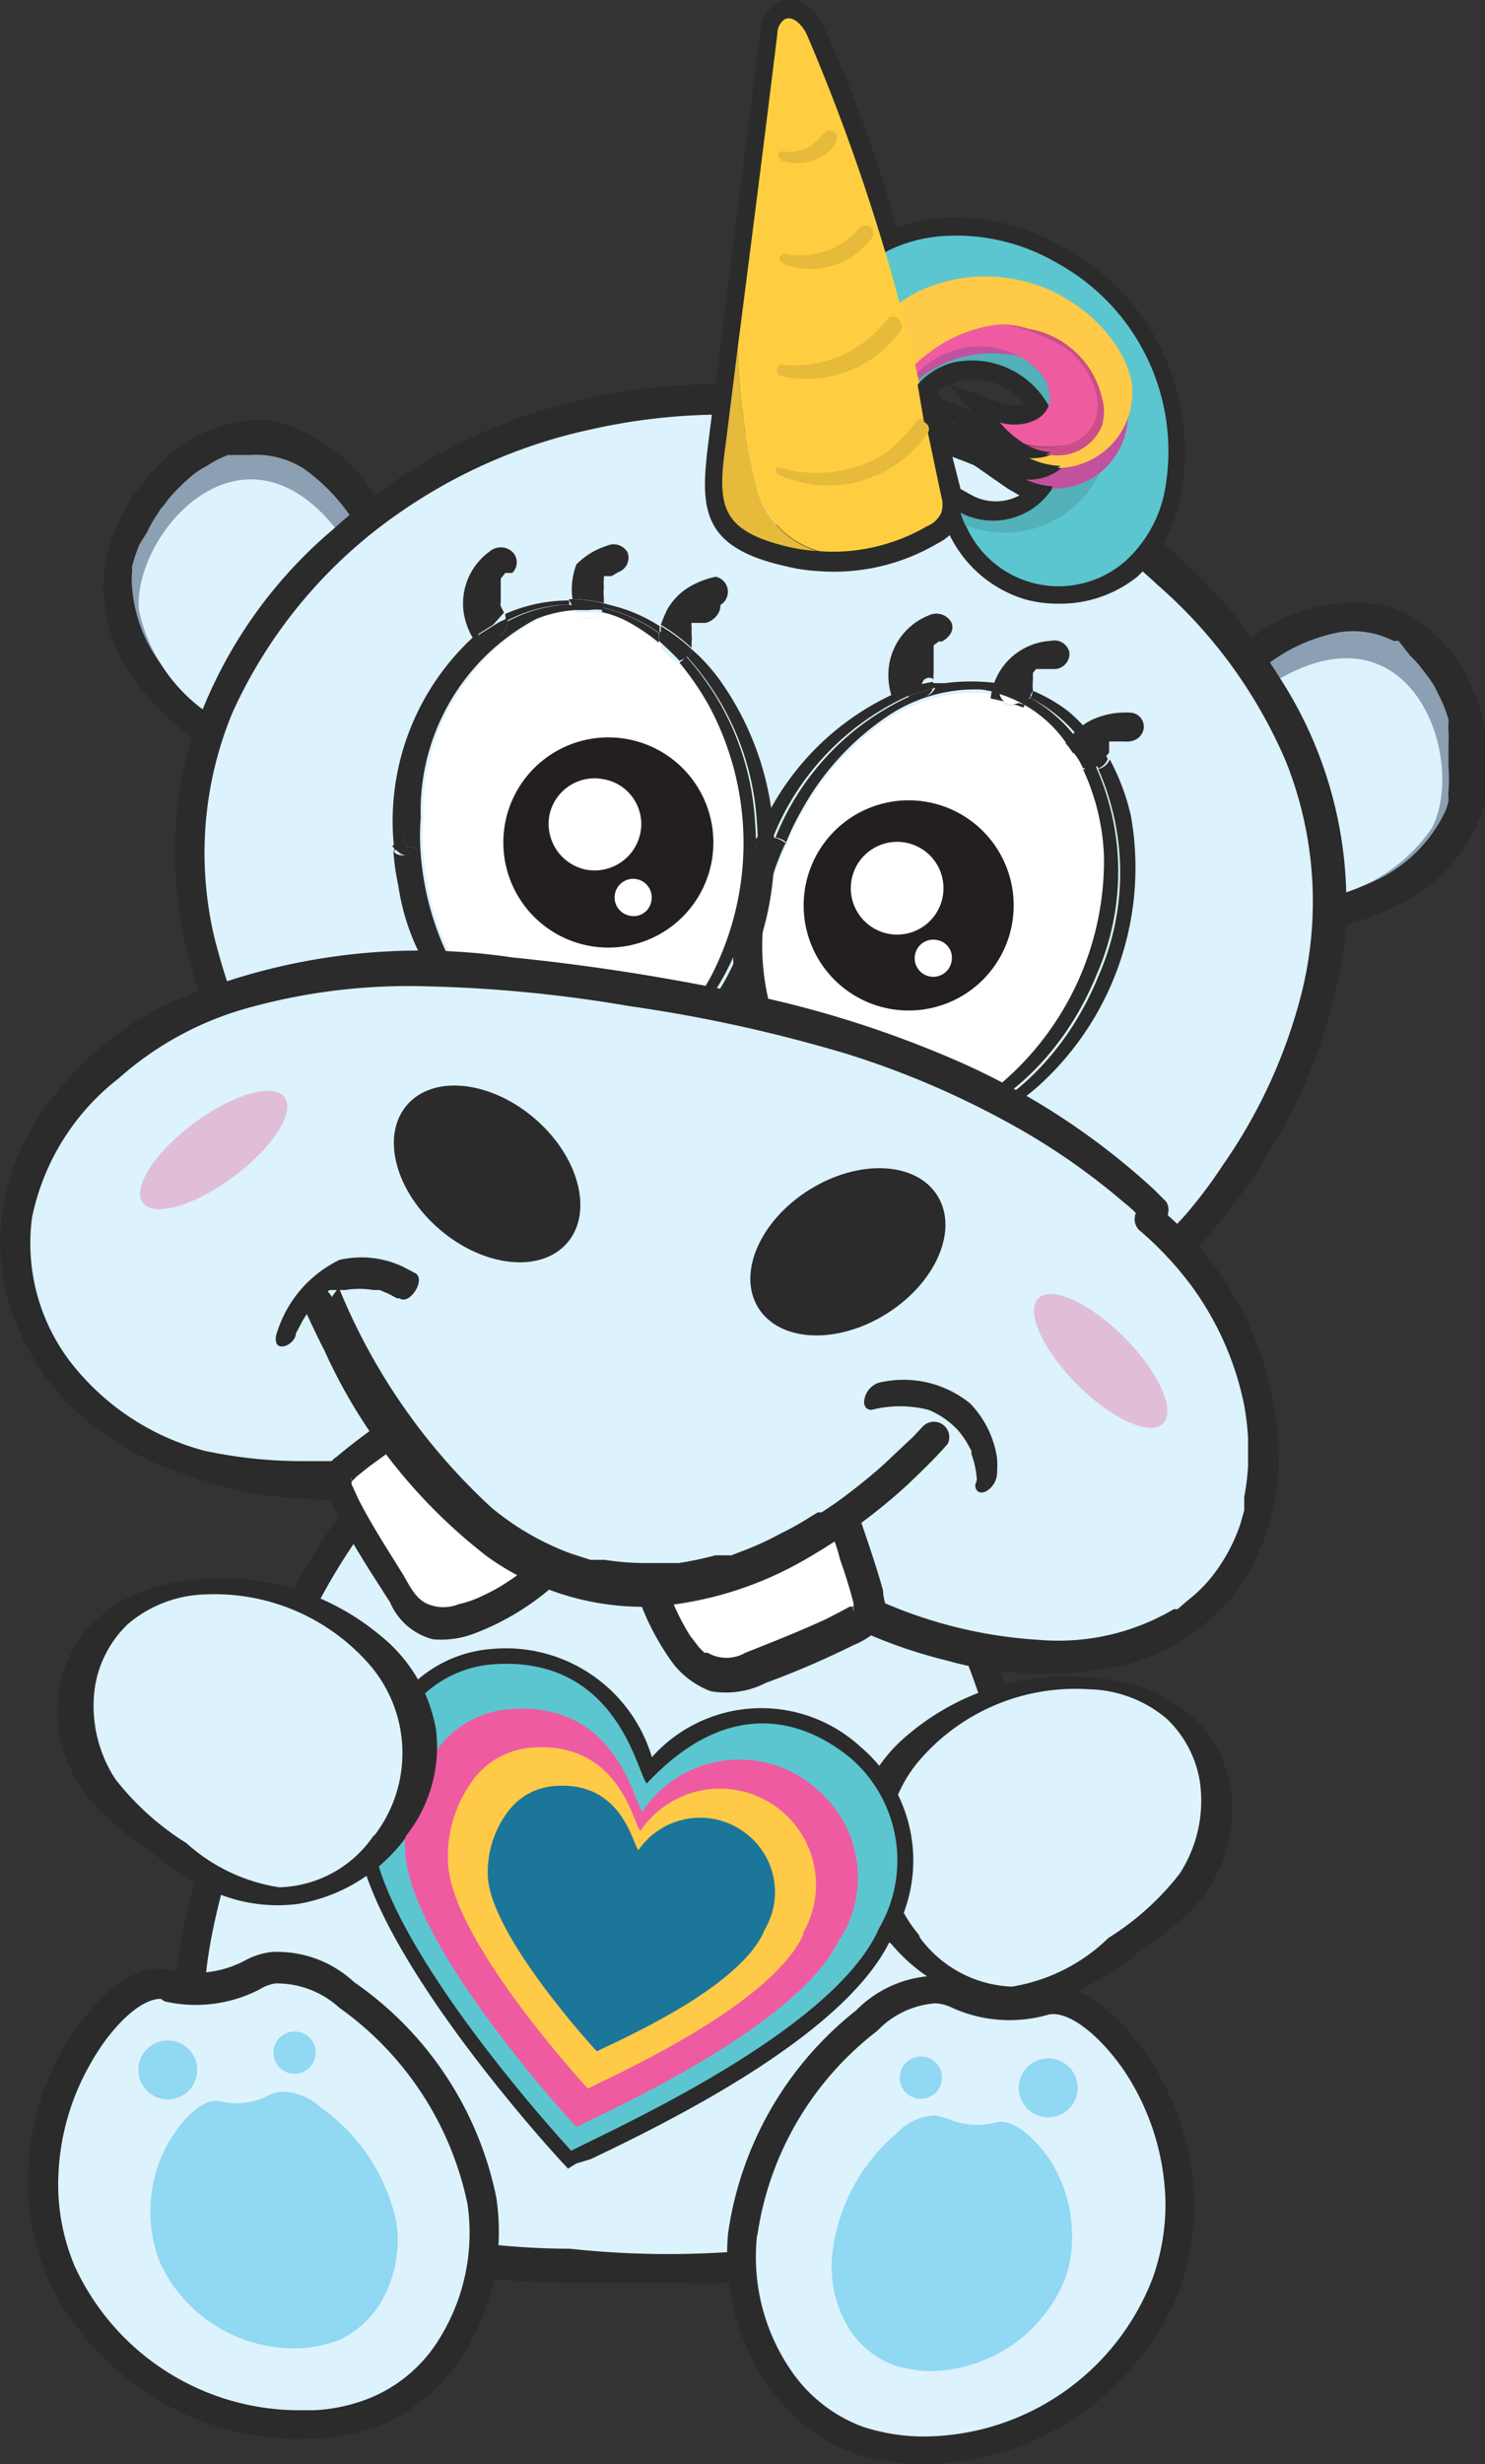 <?xml version="1.0"?>
<svg xmlns="http://www.w3.org/2000/svg" xmlns:xlink="http://www.w3.org/1999/xlink" id="Afbeeldingen" viewBox="0 0 23.19 38.45" width="92.76" height="153.8">
  <rect x="0" y="0" width="23.19" height="38.45" fill="#333333" stroke="none"/>
  <defs>
    <style>.cls-1{fill:none;}.cls-2{fill:#dcf2fd;}.cls-3{fill:#2b2b2b;}.cls-4{fill:#8ca0b4;}.cls-5{fill:#fff;}.cls-6{fill:#8e929b;}.cls-7{fill:#e1bed7;}.cls-8{fill:#231f20;}.cls-9{clip-path:url(#clip-path);}.cls-10{fill:#5cc6d0;}.cls-11{fill:#52b1b9;}.cls-12{fill:#c3529e;}.cls-13{fill:#ffca48;}.cls-14{fill:#ef5ba1;}.cls-15{fill:#cd4d8b;}.cls-16{fill:#ffce40;}.cls-17{fill:#e6ba3b;}.cls-18{fill:#91d8f2;}.cls-19{opacity:0.2;}.cls-20{fill:#1c7699;}</style>
    <clipPath id="clip-path">
      <path class="cls-1" d="M16.5,4.1a3.11,3.11,0,0,0-1.86-.41,2.3,2.3,0,0,0-.81.24A20.5,20.5,0,0,0,12.6.54c-.07-.15-.23-.32-.36-.23a.27.27,0,0,0-.1.21c-.2,1.64-.41,3.28-.62,4.91l-.18,1.44c-.14,1-.13,1.41,1,1.67a3,3,0,0,0,.42.06,2.94,2.94,0,0,0,1.72-.39A.41.41,0,0,0,14.7,8a.43.43,0,0,0,0-.25l-.21-1,0,0a.11.11,0,0,0-.06-.16L14.33,6a1.14,1.14,0,0,1,.54-.34,1.37,1.37,0,0,1,1.5.66.65.65,0,0,1-.79.23,1.56,1.56,0,0,0,.35.33,1,1,0,0,0,.48.18h0a.64.64,0,0,1-.49,0,1.22,1.22,0,0,0,.64.21h0a.76.76,0,0,1-.71.12,1.22,1.22,0,0,0,.59.2A1.13,1.13,0,0,1,15,8a1.46,1.46,0,0,0,.07.19,1.58,1.58,0,0,0,2.51.58,2,2,0,0,0,.59-1A3.35,3.35,0,0,0,16.5,4.1Z"/>
    </clipPath>
  </defs>
  <path class="cls-2" d="M15.79,33.2a4.6,4.6,0,0,0,.5-3.24l-.08-.41a15.13,15.13,0,0,0-2-6c-.12-.18-.23-.36-.34-.54A5.09,5.09,0,0,0,13,21.82a4.14,4.14,0,0,0-3.4-.92A5,5,0,0,0,7,22a10.22,10.22,0,0,0-3.14,5.19c-.09.38-.21.76-.33,1.16-.45,1.55-.93,3.15-.25,4.57A3.94,3.94,0,0,0,5.7,34.9a11.92,11.92,0,0,0,3.19.44,15.2,15.2,0,0,0,3.81-.16A4.79,4.79,0,0,0,15.79,33.2Z"/>
  <path class="cls-3" d="M10.5,35.62c-.54,0-1.08,0-1.61,0a12,12,0,0,1-3.26-.45,4.23,4.23,0,0,1-2.56-2.06c-.71-1.51-.22-3.15.25-4.73v0c.12-.39.23-.77.32-1.13a10.39,10.39,0,0,1,3.21-5.31,5.26,5.26,0,0,1,2.73-1.21,4.4,4.4,0,0,1,3.59,1,5,5,0,0,1,.91,1.22l-.19.13.2-.12c.1.17.21.35.33.52a15.5,15.5,0,0,1,2,6.1l.07.42a4.82,4.82,0,0,1-.53,3.4h0a5,5,0,0,1-3.24,2.09A10.65,10.65,0,0,1,10.5,35.62Zm-.19-14.54a5.07,5.07,0,0,0-3.15,1.14A10,10,0,0,0,4.1,27.29c-.09.37-.21.75-.33,1.16h0c-.45,1.5-.91,3.06-.27,4.4a3.72,3.72,0,0,0,2.27,1.81,11.82,11.82,0,0,0,3.13.43A14.25,14.25,0,0,0,12.65,35a4.54,4.54,0,0,0,2.94-1.88h0A4.34,4.34,0,0,0,16.05,30L16,29.59a15,15,0,0,0-2-5.93,5.35,5.35,0,0,1-.34-.54h0A4.7,4.7,0,0,0,12.86,22,3.78,3.78,0,0,0,10.31,21.08Z"/>
  <path class="cls-4" d="M20.38,14.24a3.18,3.18,0,0,0,2.43-1.54c.6-1.36-.69-4.48-3.32-2.51"/>
  <path class="cls-3" d="M20.34,14l.29,0,.32-.08h0l.08,0,.2-.08a2.27,2.27,0,0,0,1.34-1.18,1,1,0,0,0,.05-.16s0-.1,0-.05a.36.36,0,0,1,0-.1,2.42,2.42,0,0,0,0-.38v-.16l0-.21a1.77,1.77,0,0,0,0-.2.29.29,0,0,1,0-.09s0-.1,0-.08a2,2,0,0,0-.16-.4,1.32,1.32,0,0,0-.2-.32,1.81,1.81,0,0,0-.24-.28L21.84,10l-.08,0,0,0h0a1.39,1.39,0,0,0-.87-.13,2.69,2.69,0,0,0-1.19.57c-.25.18-.54-.19-.3-.37a2.63,2.63,0,0,1,2.28-.61,2.23,2.23,0,0,1,1.31,1.28,2.93,2.93,0,0,1,.19,1.82,2.52,2.52,0,0,1-1.35,1.56,3.84,3.84,0,0,1-1.35.41c-.3,0-.38-.43-.08-.46Z"/>
  <path class="cls-2" d="M20.3,14.05a2.59,2.59,0,0,0,2.06-1.13c.56-1.07-.33-3.68-2.57-2.21"/>
  <path class="cls-4" d="M3.51,11.5A3.2,3.2,0,0,1,1.84,9.15c0-1.48,2.34-3.88,4-1.06"/>
  <path class="cls-3" d="M3.64,11.3a1.28,1.28,0,0,1-.25-.15L3.12,11l0,0h0L3,10.87l-.15-.15a2.27,2.27,0,0,1-.79-1.6,1,1,0,0,1,0-.17s0-.1,0,0a.36.36,0,0,0,0-.1,2.53,2.53,0,0,1,.12-.36L2.3,8.3a1.74,1.74,0,0,1,.1-.19l.11-.17.06-.07.05-.07a2.91,2.91,0,0,1,.3-.31,1.34,1.34,0,0,1,.31-.22,1.74,1.74,0,0,1,.33-.17l.19,0,.09,0h.05s0,0,0,0a1.4,1.4,0,0,1,.85.21,3,3,0,0,1,.89,1c.16.26.57,0,.41-.22A2.63,2.63,0,0,0,4.19,6.55a2.23,2.23,0,0,0-1.69.69,2.94,2.94,0,0,0-.87,1.62,2.52,2.52,0,0,0,.67,2,3.91,3.91,0,0,0,1.09.89c.27.15.52-.25.25-.4Z"/>
  <path class="cls-2" d="M3.66,11.36A2.63,2.63,0,0,1,2.17,9.53C2.06,8.32,3.87,6.24,5.4,8.46"/>
  <path class="cls-2" d="M18.49,19.33s4.13-4.15,1.29-8.66S9.17,4.24,4.75,9a6,6,0,0,0-1.37,6.53"/>
  <path class="cls-3" d="M18.33,19.15a.46.46,0,0,0,.07-.07l0,0c0-.05,0,0,0,0l.11-.12a7.38,7.38,0,0,0,.58-.77,8.22,8.22,0,0,0,1.23-2.67,5.89,5.89,0,0,0-.24-3.64,7.62,7.62,0,0,0-2-2.75A10.11,10.11,0,0,0,15.54,7.4a10.86,10.86,0,0,0-3.09-.86,9.41,9.41,0,0,0-3.22.16A8.28,8.28,0,0,0,6.24,8a7.6,7.6,0,0,0-2.61,3.12,5.72,5.72,0,0,0-.27,3.56c.07.26.14.51.23.76a.23.23,0,0,1-.1.31.25.25,0,0,1-.32-.11A6.57,6.57,0,0,1,2.86,12,7.22,7.22,0,0,1,5.19,8.27a8.8,8.8,0,0,1,3-1.78A9.65,9.65,0,0,1,11.61,6a10.91,10.91,0,0,1,6.22,2.21A9,9,0,0,1,20,10.6a6.45,6.45,0,0,1,1,4.06,8,8,0,0,1-1.1,3.17,9.19,9.19,0,0,1-1.17,1.61.23.23,0,0,0-.07.07.24.24,0,0,1-.31-.36Z"/>
  <path class="cls-1" d="M14.57,10.57v0C14.56,10.52,14.56,10.55,14.57,10.57Z"/>
  <path class="cls-1" d="M17.33,11.7h0C17.34,11.66,17.33,11.69,17.33,11.7Z"/>
  <path class="cls-1" d="M17.4,11.55Z"/>
  <path class="cls-1" d="M17.32,11.74v0h0Z"/>
  <polygon class="cls-1" points="14.58 10.6 14.58 10.6 14.58 10.6 14.58 10.6"/>
  <path class="cls-5" d="M15.71,11a.22.22,0,0,1-.1-.14v0l-.27-.05a2.45,2.45,0,0,0-1.53.45,4.22,4.22,0,0,0-1.3,1.45,3.85,3.85,0,0,0-.24.5A3.7,3.7,0,0,0,12.63,17a2.13,2.13,0,0,0,.68.51,2.4,2.4,0,0,0,.38.12,1.5,1.5,0,0,0,.29,0A2.72,2.72,0,0,0,15.52,17a4.57,4.57,0,0,0,1.72-3.68A3.49,3.49,0,0,0,16.91,12a.21.21,0,0,1-.12-.22h0l-.12-.18A2,2,0,0,0,16,11l0,0-.09,0A.28.28,0,0,1,15.71,11Z"/>
  <path class="cls-3" d="M16.09,10.89a2.35,2.35,0,0,1,.77.63,1.3,1.3,0,0,1,.08-.17,2.23,2.23,0,0,0-.27-.26,2.43,2.43,0,0,0-.54-.31A.36.36,0,0,1,16.09,10.89Z"/>
  <path class="cls-3" d="M14.57,10.74a2.29,2.29,0,0,1,1,0v-.08a3.15,3.15,0,0,0-.81,0l-.22,0A.18.18,0,0,1,14.57,10.74Z"/>
  <path class="cls-3" d="M12,13.22l0-.08a.25.25,0,0,0,0-.07c-.12,0-.24,0-.27.06S11.89,13.2,12,13.22Z"/>
  <path class="cls-3" d="M17.15,12a4,4,0,0,1,0,3.24c-.76,1.86-2.52,2.9-3.92,2.32s-1.91-2.5-1.19-4.33c-.12,0-.22-.06-.21-.09a5.66,5.66,0,0,0-.2.58,3.34,3.34,0,0,0,1.08,3.71,2.71,2.71,0,0,0,1.89.32,3.45,3.45,0,0,0,1.72-.9,4.59,4.59,0,0,0,1.34-4.12,3.46,3.46,0,0,0-.33-.88A.25.25,0,0,1,17.15,12Z"/>
  <path class="cls-3" d="M12.07,13.07a4.09,4.09,0,0,1,2.11-2.21.2.2,0,0,1-.09-.09h0a4.18,4.18,0,0,0-2.29,2.36C11.83,13.06,12,13.05,12.07,13.07Z"/>
  <path class="cls-3" d="M12.27,13.16a3.85,3.85,0,0,1,.24-.5,4.22,4.22,0,0,1,1.3-1.45,2.45,2.45,0,0,1,1.53-.45l.27.05v-.09a2.29,2.29,0,0,0-1,0,.24.24,0,0,1-.14.14.28.28,0,0,1-.25,0,4.09,4.09,0,0,0-2.11,2.21C12.18,13.08,12.28,13.12,12.27,13.16Z"/>
  <path class="cls-3" d="M16.09,10.89A.2.2,0,0,1,16,11l0,0a2,2,0,0,1,.64.58l.12.18s0-.06,0-.09a.88.88,0,0,1,.05-.15A2.35,2.35,0,0,0,16.09,10.89Z"/>
  <path class="cls-3" d="M16.91,12a3.49,3.49,0,0,1,.33,1.38A4.57,4.57,0,0,1,15.52,17a2.72,2.72,0,0,1-1.54.59,1.5,1.5,0,0,1-.29,0,2.4,2.4,0,0,1-.38-.12,2.13,2.13,0,0,1-.68-.51,3.7,3.7,0,0,1-.36-3.81c0,.06-.15.07-.26.06-.72,1.83-.2,3.76,1.19,4.33s3.16-.46,3.92-2.32a4,4,0,0,0,0-3.24L17,12A.2.2,0,0,1,16.91,12Z"/>
  <path class="cls-3" d="M12.27,13.16s-.09-.08-.2-.09a.25.25,0,0,1,0,.07l0,.08C12.12,13.23,12.24,13.22,12.27,13.16Z"/>
  <path class="cls-3" d="M14.61,10.08h0Z"/>
  <path class="cls-3" d="M14.56,10.2s0,0,0,0Z"/>
  <path class="cls-3" d="M14.58,10.6h0v0s0-.05,0,0,0,0,0,0a.52.52,0,0,1,0-.11v-.06h0v0s0-.05,0-.07V10.2s0,0,0,0h0v-.06s0-.05,0-.07h0l0,0,0,0h0l.08-.06.05,0h0s0,0,0,0h0c.11-.06.21-.18.14-.31a.27.27,0,0,0-.34-.1,1,1,0,0,0-.63.81,1.08,1.08,0,0,0,.06.5,2.83,2.83,0,0,1,.5-.13A.08.08,0,0,1,14.58,10.6Z"/>
  <path class="cls-3" d="M14.7,10Z"/>
  <path class="cls-3" d="M14.83,9.89h0S14.85,9.87,14.83,9.89Z"/>
  <path class="cls-3" d="M14.58,10.6v0Z"/>
  <path class="cls-3" d="M14.54,10.36h0Z"/>
  <path class="cls-3" d="M14.18,10.86l.39-.12a.18.18,0,0,0,0-.1,2.83,2.83,0,0,0-.5.13h0A.2.2,0,0,0,14.18,10.86Z"/>
  <path class="cls-3" d="M14.43,10.88a.24.24,0,0,0,.14-.14l-.39.12A.28.28,0,0,0,14.43,10.88Z"/>
  <path class="cls-3" d="M16.21,10.43v0h0S16.19,10.46,16.21,10.43Z"/>
  <path class="cls-3" d="M16.51,10.21Z"/>
  <path class="cls-3" d="M16.15,10.57h0v0Z"/>
  <path class="cls-3" d="M16.37,10.27h0C16.43,10.23,16.34,10.28,16.37,10.27Z"/>
  <path class="cls-3" d="M16.28,10.33h0S16.27,10.34,16.28,10.33Z"/>
  <path class="cls-3" d="M16.13,10.78v0h0v0a.88.88,0,0,1,0-.17h0v0s0,0,0,0l0-.11v0s0-.06,0,0h0l.05-.06h0s0,0,0,0h0l.05,0,0,0h0s.06,0,0,0h0l.08,0,.05,0h0l.12,0a.24.24,0,0,0,.22-.26.24.24,0,0,0-.29-.18,1,1,0,0,0-.94.9,3.23,3.23,0,0,1,.51.14Z"/>
  <path class="cls-3" d="M16.13,10.73v0Z"/>
  <path class="cls-5" d="M15.61,10.83a.22.22,0,0,0,.1.14.28.28,0,0,0,.2,0L16,11a1.92,1.92,0,0,0-.39-.17Z"/>
  <path class="cls-3" d="M15.61,10.72a2,2,0,0,1,.35.11l.13.06a.36.36,0,0,0,0-.11,3.23,3.23,0,0,0-.51-.14v.08Z"/>
  <path class="cls-3" d="M16,11a.2.2,0,0,0,.09-.09L16,10.83a2,2,0,0,0-.35-.11v.09A1.92,1.92,0,0,1,16,11Z"/>
  <path class="cls-3" d="M17.58,11.38l0,0h0Z"/>
  <path class="cls-3" d="M17.65,11.35h0C17.72,11.33,17.6,11.36,17.65,11.35Z"/>
  <polygon class="cls-3" points="17.32 11.71 17.33 11.71 17.33 11.71 17.32 11.71"/>
  <path class="cls-3" d="M17.32,11.74v0h0v0h0s0,0,0,0h0l0-.08,0-.09h0s0,0,0,0v0h0l0,0,0,0h0l0,0h0l0,0,0,0h0l0,0h0l.08,0h0s.07,0,0,0h0l.11,0h.06a.29.29,0,0,0,.2-.05.24.24,0,0,0,.09-.15.22.22,0,0,0-.22-.25,1.24,1.24,0,0,0-.51.08.93.93,0,0,0-.35.23,1.15,1.15,0,0,0-.14.17,2.8,2.8,0,0,1,.36.49s0,0,0,0S17.32,11.76,17.32,11.74Z"/>
  <path class="cls-3" d="M17.8,11.32h0Z"/>
  <path class="cls-3" d="M17.47,11.46h0Z"/>
  <path class="cls-3" d="M17.4,11.55h0Z"/>
  <path class="cls-5" d="M16.91,12a2.39,2.39,0,0,0-.12-.22h0A.21.21,0,0,0,16.91,12Z"/>
  <path class="cls-3" d="M16.94,11.35a1.3,1.3,0,0,0-.08.17,2.47,2.47,0,0,1,.29.47.25.25,0,0,0,.15-.15A2.8,2.8,0,0,0,16.94,11.35Z"/>
  <path class="cls-3" d="M16.79,11.76a2.39,2.39,0,0,1,.12.22A.2.2,0,0,0,17,12l.13,0a2.47,2.47,0,0,0-.29-.47.88.88,0,0,0-.05.15S16.8,11.73,16.79,11.76Z"/>
  <path class="cls-1" d="M10.82,9.81Z"/>
  <path class="cls-1" d="M10.79,10h0C10.8,9.93,10.79,10,10.79,10Z"/>
  <path class="cls-1" d="M7.87,9.56Z"/>
  <path class="cls-1" d="M10.79,10v0h0Z"/>
  <path class="cls-5" d="M9.47,9.57l-.1,0-.1.07a.31.31,0,0,1-.19,0A.24.24,0,0,1,9,9.52a1.89,1.89,0,0,0-.59.14,3.39,3.39,0,0,0-1.8,3.1,3.47,3.47,0,0,0,0,.56,4.5,4.5,0,0,0,.65,2,2.87,2.87,0,0,0,1.3,1.16,1.42,1.42,0,0,0,.68.11,2.12,2.12,0,0,0,.78-.22,2.85,2.85,0,0,0,1.2-1.3A4.52,4.52,0,0,0,11.07,11a4.42,4.42,0,0,0-.46-.67l0,0a.24.24,0,0,1-.28-.19.28.28,0,0,1,0-.09V10a3,3,0,0,0-.47-.32A1.51,1.51,0,0,0,9.47,9.57Z"/>
  <path class="cls-3" d="M10.3,9.88s0-.08,0-.11a2.45,2.45,0,0,0-.7-.31l-.19-.05a.14.14,0,0,1,0,.07A2.55,2.55,0,0,1,10.3,9.88Z"/>
  <polygon class="cls-3" points="7.89 9.6 7.89 9.6 7.89 9.6 7.89 9.6"/>
  <path class="cls-3" d="M7.87,9.56h0v0Z"/>
  <path class="cls-3" d="M7.89,9.6a.22.22,0,0,1,0,.1,2.2,2.2,0,0,1,.87-.26h.13s0,0,0-.07h0a2.47,2.47,0,0,0-1,.21h0Z"/>
  <path class="cls-3" d="M6.34,13.35v-.07s0,0,0-.08-.23,0-.22,0S6.23,13.34,6.34,13.35Z"/>
  <path class="cls-3" d="M6.33,13.2A3.92,3.92,0,0,1,7.55,10a.16.16,0,0,1-.08-.06l0-.07a3.9,3.9,0,0,0-1.31,3.41S6.22,13.19,6.33,13.2Z"/>
  <path class="cls-3" d="M11.21,10.57a2.85,2.85,0,0,0-.41-.44.22.22,0,0,1-.06.13,4.21,4.21,0,0,1,1.08,2.58c.16,2-.94,3.72-2.45,3.84s-2.84-1.36-3-3.33c-.11,0-.23,0-.23-.12a3.81,3.81,0,0,0,.08.59,3.52,3.52,0,0,0,2.6,2.9,2.43,2.43,0,0,0,1.82-.34,3.08,3.08,0,0,0,1.17-1.53A4.58,4.58,0,0,0,11.21,10.57Z"/>
  <path class="cls-3" d="M10.61,10.34a4.42,4.42,0,0,1,.46.67,4.52,4.52,0,0,1,.11,4.07,2.85,2.85,0,0,1-1.2,1.3,2.12,2.12,0,0,1-.78.22,1.42,1.42,0,0,1-.68-.11,2.87,2.87,0,0,1-1.3-1.16,4.5,4.5,0,0,1-.65-2s-.11,0-.23,0c.19,2,1.53,3.45,3,3.33s2.61-1.84,2.45-3.84a4.21,4.21,0,0,0-1.08-2.58A.31.31,0,0,1,10.61,10.34Z"/>
  <path class="cls-3" d="M6.57,13.32a3.47,3.47,0,0,1,0-.56,3.39,3.39,0,0,1,1.8-3.1A1.89,1.89,0,0,1,9,9.52h0s0,0,0-.08H8.79a2.2,2.2,0,0,0-.87.26.24.24,0,0,1-.1.21.28.28,0,0,1-.27,0A3.92,3.92,0,0,0,6.33,13.2C6.45,13.22,6.56,13.26,6.57,13.32Z"/>
  <path class="cls-3" d="M9.47,9.57a1.51,1.51,0,0,1,.35.14,3,3,0,0,1,.47.32.76.76,0,0,1,0-.15,2.55,2.55,0,0,0-.89-.4.25.25,0,0,1,0,.07Z"/>
  <path class="cls-3" d="M6.57,13.32c0-.06-.12-.1-.24-.12s0,.05,0,.08v.07C6.46,13.37,6.57,13.36,6.57,13.32Z"/>
  <path class="cls-3" d="M7.8,9.39v0S7.81,9.43,7.8,9.39Z"/>
  <path class="cls-3" d="M7.8,9.09h0S7.79,9.12,7.8,9.09Z"/>
  <path class="cls-3" d="M7.78,9.22s0,0,0,0Z"/>
  <path class="cls-3" d="M7.85,9Z"/>
  <path class="cls-3" d="M7.87,9.56h0v0l-.05-.1a.43.43,0,0,0,0,0s0,0,0,0v0h0v0a.17.17,0,0,1,0-.07V9.22s0,0,0,0h0V9.16s0-.06,0-.08h0s0,0,0,0h0s0,0,0-.05l0,0h0l.07-.09,0,0H8s0,0,0,0l0,0a.23.23,0,0,0,0-.33.27.27,0,0,0-.36,0,1,1,0,0,0-.4.94,1.12,1.12,0,0,0,.14.4l.32-.2Z"/>
  <path class="cls-3" d="M8,8.85H8S8,8.83,8,8.85Z"/>
  <path class="cls-3" d="M7.55,10a3,3,0,0,1,.37-.25.22.22,0,0,0,0-.1h0v0l-.13.06-.32.2,0,.07A.16.16,0,0,0,7.55,10Z"/>
  <path class="cls-3" d="M7.88,9.57h0Z"/>
  <path class="cls-3" d="M7.89,9.6h0v0Z"/>
  <path class="cls-3" d="M7.82,9.91a.24.24,0,0,0,.1-.21,3,3,0,0,0-.37.25A.28.28,0,0,0,7.82,9.91Z"/>
  <path class="cls-3" d="M9.43,9.41V9.33l0,0h0v0h0v0a.88.88,0,0,1,0-.17h0v0a.09.09,0,0,1,0,0,.43.43,0,0,1,0-.11h0s0-.05,0,0h0v0l0-.06v0h0v0h0l0,0,0,0h0s0,0,0,0h0l.07,0,.05,0h0s0,0,0,0h0l.1-.06a.24.24,0,0,0,.15-.31.25.25,0,0,0-.33-.1A1.12,1.12,0,0,0,9,8.81a1.1,1.1,0,0,0-.06.54A2.33,2.33,0,0,1,9.43,9.41Z"/>
  <path class="cls-3" d="M9.4,9.13h0v0Z"/>
  <path class="cls-3" d="M9.47,8.87h0Z"/>
  <path class="cls-3" d="M9.41,9.29l0,0v0Z"/>
  <path class="cls-3" d="M9.54,8.78h0S9.51,8.8,9.54,8.78Z"/>
  <path class="cls-3" d="M9.42,9h0S9.41,9,9.42,9Z"/>
  <path class="cls-3" d="M9.65,8.69h0S9.61,8.71,9.65,8.69Z"/>
  <path class="cls-5" d="M9.08,9.63a.31.31,0,0,0,.19,0l.1-.07a.73.73,0,0,0-.22,0H9A.24.24,0,0,0,9.08,9.63Z"/>
  <path class="cls-3" d="M8.92,9.43a2.63,2.63,0,0,1,.49.05.14.14,0,0,0,0-.07,2.33,2.33,0,0,0-.53-.06h0S8.92,9.41,8.92,9.43Z"/>
  <path class="cls-3" d="M9,9.52h.2a.73.73,0,0,1,.22,0,.25.25,0,0,0,0-.07,2.63,2.63,0,0,0-.49-.05s0,.06,0,.08Z"/>
  <polygon class="cls-3" points="10.79 9.99 10.79 9.99 10.79 9.99 10.79 9.99"/>
  <path class="cls-3" d="M10.87,9.71h0Z"/>
  <path class="cls-3" d="M10.82,9.81h0v0Z"/>
  <path class="cls-3" d="M11,9.6s0,0,0,0h0Z"/>
  <path class="cls-3" d="M11,9.56h0C11.08,9.52,11,9.58,11,9.56Z"/>
  <path class="cls-3" d="M10.8,10.08s0,0,0-.07v0h0v0h0s0-.05,0,0h0a.28.28,0,0,0,0-.09l0-.09h0v0l0-.06,0,0h0l0,0h0l0,0a.1.1,0,0,1,0-.05h0s.05-.05,0,0v0h0l0,0,.07,0h0s.06,0,0,0h0l0,0,.1,0h0s.05,0,0,0h.05a.32.32,0,0,0,.17-.11.25.25,0,0,0,.06-.17A.24.24,0,0,0,11.18,9a1.29,1.29,0,0,0-.48.2,1,1,0,0,0-.28.31,2.44,2.44,0,0,0-.1.24,2.74,2.74,0,0,1,.48.36Z"/>
  <path class="cls-3" d="M11.16,9.49h0S11.12,9.5,11.16,9.49Z"/>
  <path class="cls-5" d="M10.29,10.17a.24.24,0,0,0,.28.19l0,0c-.1-.11-.21-.21-.32-.31v.05A.28.28,0,0,0,10.29,10.17Z"/>
  <path class="cls-3" d="M10.74,10.26a.22.22,0,0,0,.06-.13,2.74,2.74,0,0,0-.48-.36s0,.07,0,.11A3.86,3.86,0,0,1,10.74,10.26Z"/>
  <path class="cls-3" d="M10.29,10c.11.1.22.2.32.31a.31.31,0,0,0,.13-.08,3.86,3.86,0,0,0-.44-.38A.76.76,0,0,0,10.29,10Z"/>
  <path class="cls-6" d="M14.74,21.9s-5.68,4.73-9.53-1.83c0,0,1.22,4.07,4.09,4.53S14.74,21.9,14.74,21.9Z"/>
  <path class="cls-2" d="M18.06,18.92h0a12.21,12.21,0,0,0-6.49-3.18C7,14.8,3.2,14.61,1.1,17.14s-.1,5.7,3,5.85,4.42-.19,5.79-1a.18.18,0,0,1,.24.06,8.09,8.09,0,0,0,6,3.73C20.37,26.13,20.94,21.36,18.06,18.92Z"/>
  <path class="cls-3" d="M17.88,19.08l-.18-.19-.08-.07,0,0,0,0-.24-.2a10.44,10.44,0,0,0-1.56-1.06,13.75,13.75,0,0,0-2.58-1.11,23.3,23.3,0,0,0-3.41-.75,21.53,21.53,0,0,0-3.2-.31,9.35,9.35,0,0,0-2.69.32,5.06,5.06,0,0,0-2.09,1.12A3.68,3.68,0,0,0,.5,19a3.05,3.05,0,0,0,.59,2.24,3.92,3.92,0,0,0,2.11,1.4,7.35,7.35,0,0,0,1.55.16c.53,0,1.07,0,1.6,0a11.26,11.26,0,0,0,1.3-.16,5.09,5.09,0,0,0,.56-.14,4,4,0,0,0,.49-.16,5.78,5.78,0,0,0,.94-.45.66.66,0,0,1,.33-.12.45.45,0,0,1,.36.23l.05.08c0,.06,0,0,0,0l0,.06a8.82,8.82,0,0,0,1.08,1.28,7.86,7.86,0,0,0,1.92,1.39,7.18,7.18,0,0,0,2.86.78,3.54,3.54,0,0,0,2.09-.48h0l.06,0,.08-.07.19-.16a2.13,2.13,0,0,0,.29-.31,2.73,2.73,0,0,0,.42-.79l.06-.21,0-.11v-.05c0,.05,0,0,0-.05a3.93,3.93,0,0,0,.06-.48v-.45s0,0,0,0a4.53,4.53,0,0,0-.06-.5,4.74,4.74,0,0,0-.85-1.9,5.35,5.35,0,0,0-.76-.81.24.24,0,0,1-.06-.33.23.23,0,0,1,.32-.06,5.14,5.14,0,0,1,1.89,4.07,3.65,3.65,0,0,1-.63,1.89,3.22,3.22,0,0,1-1.73,1.18,5.66,5.66,0,0,1-2.83-.06,7.75,7.75,0,0,1-2.63-1.2,8.93,8.93,0,0,1-1.67-1.52c-.16-.2-.32-.4-.47-.61l-.18-.27,0,0c0-.06.06.07.06,0s-.2.12-.23.13a10.05,10.05,0,0,1-5.28.92A6,6,0,0,1,2.88,23a4.26,4.26,0,0,1-1.26-.63A3.84,3.84,0,0,1,.11,20.23,3.46,3.46,0,0,1,.5,17.6a5.06,5.06,0,0,1,2-1.88A9.74,9.74,0,0,1,8,14.94a33.41,33.41,0,0,1,3.45.53,16.59,16.59,0,0,1,3.3,1,11.13,11.13,0,0,1,3.28,2.1l.18.18a.24.24,0,0,1-.36.31Z"/>
  <path class="cls-5" d="M13.24,23.86s.33,1,.38,1.29-1.37.74-2,1A.73.73,0,0,1,10.9,26,3.12,3.12,0,0,1,10,24.15"/>
  <path class="cls-3" d="M13.45,23.76c.12.35.24.7.34,1.06,0,.17.12.37,0,.53a1.23,1.23,0,0,1-.46.32,13.79,13.79,0,0,1-1.37.59,1.36,1.36,0,0,1-.86.13,1.34,1.34,0,0,1-.58-.42,3.94,3.94,0,0,1-.73-1.78.23.23,0,0,1,.46-.09,3.78,3.78,0,0,0,.53,1.43l.14.18.08.08,0,0,.05,0a.59.59,0,0,0,.59,0c.43-.17.86-.34,1.27-.53l.25-.13.11-.06s.06,0,0,0l.06,0,0,0s0,0,0,0a.08.08,0,0,0,0,.07c0,.1,0,0,0,0l0-.12c-.06-.23-.13-.46-.21-.68a2.76,2.76,0,0,0-.08-.27L13,24c0-.05,0,.06,0,0a.26.26,0,0,1,.11-.32.23.23,0,0,1,.31.11Z"/>
  <path class="cls-5" d="M6.39,22.14A13,13,0,0,0,5.32,23c-.15.16.67,1.41,1,2a.72.72,0,0,0,.67.34,3.11,3.11,0,0,0,1.81-1"/>
  <path class="cls-3" d="M6.54,22.32l-.77.56-.2.16-.08.08,0-.07s0-.06,0,0v0a.13.13,0,0,0,0,.06s0,0,0,.05,0,0,0,0l.11.24c.21.41.46.79.7,1.18.1.17.19.37.38.45a.64.64,0,0,0,.49,0,1.52,1.52,0,0,0,.28-.09,3.59,3.59,0,0,0,.34-.17,4.83,4.83,0,0,0,.81-.62c.22-.21.52.15.3.35a4.05,4.05,0,0,1-1.52,1,1.46,1.46,0,0,1-.62.08A1,1,0,0,1,6.09,25c-.27-.42-.54-.83-.77-1.27a2.06,2.06,0,0,1-.23-.55.4.4,0,0,1,.17-.45c.31-.26.64-.5,1-.73a.26.26,0,0,1,.34,0,.25.25,0,0,1,0,.34Z"/>
  <ellipse class="cls-3" cx="7.6" cy="18.32" rx="1.14" ry="1.65" transform="translate(-11.25 12.17) rotate(-49.41)"/>
  <ellipse class="cls-3" cx="13.24" cy="19.53" rx="1.65" ry="1.14" transform="translate(-8.36 10.04) rotate(-32.14)"/>
  <path class="cls-2" d="M15.42,23a1.34,1.34,0,0,0-1.76-1.29"/>
  <path class="cls-3" d="M15.25,23.11v0h0a.15.15,0,0,0,0-.07,1.37,1.37,0,0,0-.08-.35v0s0,0,0,0l0-.05-.06-.11a1.43,1.43,0,0,0-.14-.2A1.3,1.3,0,0,0,14.5,22a1.79,1.79,0,0,0-.89,0c-.1,0-.13-.09-.11-.17a.34.34,0,0,1,.21-.25,1.65,1.65,0,0,1,1.44.32,1.56,1.56,0,0,1,.42.85,1.94,1.94,0,0,1,0,.24.34.34,0,0,1-.17.28c-.1.05-.17,0-.17-.1Z"/>
  <path class="cls-2" d="M6.32,20.06a1.33,1.33,0,0,0-2,.77"/>
  <path class="cls-3" d="M6.2,20.26l-.13-.07-.14-.06s0,0,0,0l0,0-.1,0a1.33,1.33,0,0,0-.44,0l-.12,0,0,0h0l-.12,0-.1.07a1.13,1.13,0,0,0-.25.24s0,0,0,0l0,.05-.07.11-.11.21c0,.09-.12.21-.23.2s-.09-.16-.06-.23A1.88,1.88,0,0,1,5.3,19.66a1.52,1.52,0,0,1,1,.11l.19.1c.16.1-.09.5-.25.39Z"/>
  <path class="cls-2" d="M5.08,20.19c3.95,8.74,9.63,2.06,9.63,2.06"/>
  <path class="cls-3" d="M5.29,20.09a9.56,9.56,0,0,0,2.39,3.44,4.23,4.23,0,0,0,1.23.71l.31.1.14,0h0l.08,0a4.18,4.18,0,0,0,.61.05h.26l.29,0a5.23,5.23,0,0,0,.57-.12l.14,0,.06,0s.1,0,.05,0l.26-.1a4.74,4.74,0,0,0,.51-.24,4.53,4.53,0,0,0,.48-.27l.1-.06.06,0h0l.21-.14c.25-.18.49-.37.73-.58l.49-.46.15-.16h0l0,0h0a.24.24,0,0,1,.39.27c-.2.23-.42.44-.64.65a9,9,0,0,1-1.63,1.18,5.56,5.56,0,0,1-2.32.71,4.18,4.18,0,0,1-2.6-.78,8.47,8.47,0,0,1-2.55-3.23c-.11-.21-.2-.41-.3-.62s.3-.48.42-.2Z"/>
  <ellipse class="cls-7" cx="17.19" cy="21.24" rx="0.52" ry="1.38" transform="translate(-9.98 18.32) rotate(-44.89)"/>
  <ellipse class="cls-7" cx="3.34" cy="17.95" rx="1.38" ry="0.52" transform="translate(-10.06 5.54) rotate(-36.66)"/>
  <path class="cls-8" d="M15.8,14.44a1.64,1.64,0,1,1-1.29-1.92A1.64,1.64,0,0,1,15.8,14.44Z"/>
  <path class="cls-5" d="M14.72,14a.72.72,0,1,1-1.42-.28.72.72,0,0,1,1.42.28Z"/>
  <path class="cls-5" d="M14.86,15a.29.29,0,1,1-.22-.33A.28.28,0,0,1,14.86,15Z"/>
  <path class="cls-8" d="M11.11,13.46a1.64,1.64,0,1,1-1.28-1.92A1.64,1.64,0,0,1,11.11,13.46Z"/>
  <path class="cls-5" d="M10,13a.73.73,0,0,1-.85.57.73.73,0,0,1-.57-.85.72.72,0,0,1,.85-.56A.71.71,0,0,1,10,13Z"/>
  <path class="cls-5" d="M10.17,14.07a.28.28,0,0,1-.33.22.29.29,0,1,1,.33-.22Z"/>
  <path class="cls-2" d="M16.5,4.1a3.11,3.11,0,0,0-1.86-.41,2.3,2.3,0,0,0-.81.24A20.5,20.5,0,0,0,12.6.54c-.07-.15-.23-.32-.36-.23a.27.27,0,0,0-.1.21c-.2,1.64-.41,3.28-.62,4.91l-.18,1.44c-.14,1-.13,1.41,1,1.67a3,3,0,0,0,.42.06,2.94,2.94,0,0,0,1.72-.39A.41.41,0,0,0,14.7,8a.43.43,0,0,0,0-.25l-.21-1,0,0a.11.11,0,0,0-.06-.16L14.33,6a1.14,1.14,0,0,1,.54-.34,1.37,1.37,0,0,1,1.5.66.65.65,0,0,1-.79.23,1.56,1.56,0,0,0,.35.33,1,1,0,0,0,.48.18h0a.64.64,0,0,1-.49,0,1.22,1.22,0,0,0,.64.21h0a.76.76,0,0,1-.71.12,1.22,1.22,0,0,0,.59.2A1.13,1.13,0,0,1,15,8a1.46,1.46,0,0,0,.07.19,1.58,1.58,0,0,0,2.51.58,2,2,0,0,0,.59-1A3.35,3.35,0,0,0,16.5,4.1Z"/>
  <path class="cls-3" d="M16.52,9.42A1.88,1.88,0,0,1,16,9.35a1.93,1.93,0,0,1-1.17-1,.8.8,0,0,1-.19.13,3.18,3.18,0,0,1-1.88.43,2.54,2.54,0,0,1-.47-.07c-1.37-.3-1.36-.92-1.22-2l.8-6.35a.58.58,0,0,1,.22-.41A.4.4,0,0,1,12.43,0a.78.78,0,0,1,.43.41A20.45,20.45,0,0,1,14,3.55a2.61,2.61,0,0,1,.6-.14,3.31,3.31,0,0,1,2,.45h0a3.6,3.6,0,0,1,1.81,4A2.31,2.31,0,0,1,17.76,9,1.93,1.93,0,0,1,16.52,9.42Zm-1-1a1.3,1.3,0,0,0,.62.41,1.33,1.33,0,0,0,1.24-.26,1.74,1.74,0,0,0,.51-.86,3.08,3.08,0,0,0-1.54-3.33h0A2.84,2.84,0,0,0,14.68,4a2,2,0,0,0-.72.22l-.31.16L13.56,4A20.19,20.19,0,0,0,12.4.77l-.78,6.14c-.13,1-.15,1.14.79,1.35a2.28,2.28,0,0,0,.39.06A2.68,2.68,0,0,0,14.34,8l.1-.07a.52.52,0,0,0,0-.11c-.07-.32-.13-.65-.2-1l0-.19,0-.09-.51-.36.47.2-.06-.28-.34-.24L14,6V5.93l.08-.1a1.35,1.35,0,0,1,.68-.44,1.66,1.66,0,0,1,1.82.78l.07.12-.05.14a.71.71,0,0,1-.31.33l.12,0h0l1.32.11-.89.32,0,.12h.09l-.25.4A1.41,1.41,0,0,1,15.53,8.39ZM15,7.63l.18.1a.78.78,0,0,0,.74,0l-.19-.11L14.84,7Zm-.15-1,.1,0-.11-.07Zm-.14-.41.47.2L14.81,6a.69.69,0,0,0-.17.1ZM14.83,6l.85.3a.48.48,0,0,0,.31,0,1,1,0,0,0-1-.36Z"/>
  <g class="cls-9">
    <path class="cls-10" d="M14.64,3.69a2.18,2.18,0,0,0-1.6.95,2.37,2.37,0,0,0-.18,2,3.16,3.16,0,0,0,.39.74,2.58,2.58,0,0,1,.47-2.18,2.46,2.46,0,0,1,1.07-.64,3.17,3.17,0,0,1,.67-.09,1.11,1.11,0,0,1,.71.22,3.27,3.27,0,0,1,.59.48,4.39,4.39,0,0,1,.39.61,2.92,2.92,0,0,1,.18.8,1.64,1.64,0,0,1-2.26,1.59,1.58,1.58,0,0,0,2.51.58,2,2,0,0,0,.59-1A3.35,3.35,0,0,0,16.5,4.1,3.11,3.11,0,0,0,14.64,3.69Z"/>
    <path class="cls-11" d="M17.33,6.58a2.92,2.92,0,0,0-.18-.8,4.39,4.39,0,0,0-.39-.61,3.27,3.27,0,0,0-.59-.48,1.11,1.11,0,0,0-.71-.22,3.17,3.17,0,0,0-.67.09,2.46,2.46,0,0,0-1.07.64,2.58,2.58,0,0,0-.47,2.18c.28.4.61.69.72.14.16-.72,0-1.56.9-1.86a1.37,1.37,0,0,1,1.53.72,1.3,1.3,0,0,1,.15,1A1.1,1.1,0,0,1,15,8a1.46,1.46,0,0,0,.07.19A1.64,1.64,0,0,0,17.33,6.58Z"/>
    <path class="cls-12" d="M13.41,6.77a2.38,2.38,0,0,1,0-.92,1.73,1.73,0,0,1,.91-1,2.47,2.47,0,0,1,3,.79,1.63,1.63,0,0,1,.28.63,1.17,1.17,0,0,1-.51,1.17,1.19,1.19,0,0,1-1.27,0A.78.78,0,0,0,16.8,7a1,1,0,0,0-.15-1,1.42,1.42,0,0,0-1-.48,1.82,1.82,0,0,0-1.57.66,2,2,0,0,0-.35,1.69A2.41,2.41,0,0,1,13.41,6.77Z"/>
    <path class="cls-13" d="M13.48,6.45a2.2,2.2,0,0,1,0-.92,1.68,1.68,0,0,1,.9-1,2.47,2.47,0,0,1,3,.79,1.65,1.65,0,0,1,.29.63,1.18,1.18,0,0,1-.52,1.16,1.15,1.15,0,0,1-1.27,0,.78.78,0,0,0,.94-.38,1,1,0,0,0-.15-1,1.4,1.4,0,0,0-1-.48,1.81,1.81,0,0,0-1.57.65,2,2,0,0,0-.35,1.69A2.37,2.37,0,0,1,13.48,6.45Z"/>
    <path class="cls-14" d="M16.72,6.92c.72-.31.38-1.15-.08-1.48a2.63,2.63,0,0,0-1-.38,2.18,2.18,0,0,0-1.14.45A1.64,1.64,0,0,0,13.82,7a1.6,1.6,0,0,1,1.07-1.53,1.29,1.29,0,0,1,1.31.3.61.61,0,0,1,.19.52c-.08.31-.5.4-.81.29a1.56,1.56,0,0,0,.35.33A1.42,1.42,0,0,0,16.72,6.92Z"/>
    <path class="cls-15" d="M15.64,5.06a2.63,2.63,0,0,1,1,.38c.46.33.8,1.17.08,1.48a1.42,1.42,0,0,1-.79,0,1,1,0,0,0,.48.18.75.75,0,0,0,.8-.46.78.78,0,0,0,0-.43,1.42,1.42,0,0,0-1.15-1.08A1.6,1.6,0,0,0,15.64,5.06Z"/>
    <path class="cls-16" d="M14.7,8a.43.43,0,0,0,0-.25A31.2,31.2,0,0,0,12.6.54c-.07-.15-.23-.32-.36-.23a.27.27,0,0,0-.1.21c-.2,1.64-.41,3.28-.62,4.91a9.85,9.85,0,0,0,.27,2.07,1.4,1.4,0,0,0,1,1.1,2.94,2.94,0,0,0,1.72-.39A.41.41,0,0,0,14.7,8Z"/>
    <path class="cls-17" d="M11.79,7.5a9.85,9.85,0,0,1-.27-2.07l-.18,1.44c-.14,1-.13,1.41,1,1.67a3,3,0,0,0,.42.06A1.4,1.4,0,0,1,11.79,7.5Z"/>
    <path class="cls-17" d="M12.12,7.39a1.88,1.88,0,0,0,2.39-.67.12.12,0,0,0-.21-.13,2.76,2.76,0,0,1-.41.43,1.61,1.61,0,0,1-.54.27,2,2,0,0,1-1.19,0,.05.05,0,0,0,0,.1Z"/>
    <path class="cls-17" d="M12.16,5.86a1.82,1.82,0,0,0,1.9-.69c.09-.14-.1-.32-.21-.18a1.83,1.83,0,0,1-1.66.7.09.09,0,0,0,0,.17Z"/>
    <path class="cls-17" d="M12.21,4.11a1.19,1.19,0,0,0,1.4-.39.12.12,0,1,0-.19-.16,1.21,1.21,0,0,1-1.16.4c-.09,0-.14.12,0,.15Z"/>
    <path class="cls-17" d="M12.18,2.5a.8.8,0,0,0,.53,0c.16-.06.36-.19.36-.37a.11.11,0,0,0-.14-.09c-.11.06-.17.18-.29.25a.67.67,0,0,1-.42.07c-.07,0-.11.1,0,.13Z"/>
  </g>
  <path class="cls-2" d="M7.53,34.32A5.21,5.21,0,0,0,5.4,31.11a1.65,1.65,0,0,0-1.12-.42A1.07,1.07,0,0,0,4,30.8,1.94,1.94,0,0,1,2.63,31c-.54-.11-1.12.58-1.42,1.09a4,4,0,0,0-.54,2.12A3.77,3.77,0,0,0,1,35.45a4.11,4.11,0,0,0,4,2.37,3.32,3.32,0,0,0,1-.22,2.54,2.54,0,0,0,1.17-1A3.34,3.34,0,0,0,7.53,34.32Z"/>
  <path class="cls-3" d="M4.66,38.06A4.35,4.35,0,0,1,.74,35.54a3.8,3.8,0,0,1-.3-1.35A4.17,4.17,0,0,1,1,31.94c.14-.23.85-1.38,1.66-1.2a1.66,1.66,0,0,0,1.17-.15,1.15,1.15,0,0,1,.41-.13,1.76,1.76,0,0,1,1.29.47,5.39,5.39,0,0,1,2.22,3.36,3.58,3.58,0,0,1-.49,2.41A2.81,2.81,0,0,1,6,37.82a3.37,3.37,0,0,1-1,.23ZM2.51,31.19c-.34,0-.8.48-1.09,1a3.79,3.79,0,0,0-.51,2,3.28,3.28,0,0,0,.26,1.18,3.86,3.86,0,0,0,3.49,2.24H4.9a2.65,2.65,0,0,0,.9-.2,2.28,2.28,0,0,0,1.07-.93,3.12,3.12,0,0,0,.43-2.09h0a5,5,0,0,0-2-3.06,1.45,1.45,0,0,0-1-.38.65.65,0,0,0-.24.09,2.17,2.17,0,0,1-1.49.19Z"/>
  <path class="cls-18" d="M6.19,34.68A2.93,2.93,0,0,0,5,32.88a.89.89,0,0,0-.63-.24.64.64,0,0,0-.18.06,1.08,1.08,0,0,1-.75.09c-.3-.06-.62.33-.79.61a2.19,2.19,0,0,0-.15,1.91,2.31,2.31,0,0,0,2.23,1.33,2,2,0,0,0,.55-.12,1.49,1.49,0,0,0,.66-.58A1.92,1.92,0,0,0,6.19,34.68Z"/>
  <circle class="cls-18" cx="2.62" cy="32.3" r="0.46"/>
  <circle class="cls-18" cx="4.6" cy="32.03" r="0.33"/>
  <path class="cls-2" d="M11.59,34.87a5.2,5.2,0,0,1,1.94-3.32,1.62,1.62,0,0,1,1.09-.49,1,1,0,0,1,.34.1,2,2,0,0,0,1.33.09c.53-.14,1.15.52,1.47,1a3.91,3.91,0,0,1,.66,2.09,3.55,3.55,0,0,1-.21,1.28,4.07,4.07,0,0,1-3.82,2.58,3,3,0,0,1-1-.16,2.48,2.48,0,0,1-1.23-1A3.35,3.35,0,0,1,11.59,34.87Z"/>
  <path class="cls-3" d="M14.44,38.45h-.06a3.51,3.51,0,0,1-1.06-.17A2.83,2.83,0,0,1,12,37.23a3.59,3.59,0,0,1-.63-2.38h0a5.4,5.4,0,0,1,2-3.48,1.81,1.81,0,0,1,1.26-.54,1.31,1.31,0,0,1,.42.11,1.67,1.67,0,0,0,1.17.08c.81-.22,1.58.88,1.73,1.11a4.27,4.27,0,0,1,.7,2.21,3.9,3.9,0,0,1-.22,1.37A4.35,4.35,0,0,1,14.44,38.45ZM11.82,34.9A3.13,3.13,0,0,0,12.36,37a2.34,2.34,0,0,0,1.12.87,3.09,3.09,0,0,0,.91.15A3.85,3.85,0,0,0,18,35.55a3.44,3.44,0,0,0,.2-1.2,3.84,3.84,0,0,0-.62-2c-.35-.53-.88-1-1.22-.91a2.17,2.17,0,0,1-1.49-.11.68.68,0,0,0-.26-.07,1.39,1.39,0,0,0-.91.43,4.91,4.91,0,0,0-1.87,3.17Z"/>
  <path class="cls-18" d="M13,35.15A2.9,2.9,0,0,1,14,33.29a.87.87,0,0,1,.61-.28l.19.05a1.14,1.14,0,0,0,.75.06c.29-.08.64.29.83.56a2.16,2.16,0,0,1,.36,1.18,1.92,1.92,0,0,1-.11.71A2.31,2.31,0,0,1,14.52,37a2,2,0,0,1-.55-.09,1.42,1.42,0,0,1-.69-.54A1.85,1.85,0,0,1,13,35.15Z"/>
  <circle class="cls-18" cx="16.37" cy="32.58" r="0.46"/>
  <circle class="cls-18" cx="14.38" cy="32.42" r="0.33"/>
  <path class="cls-2" d="M14.1,30.21a2.16,2.16,0,0,1,.12-2.93,3.47,3.47,0,0,1,2.82-1,1.91,1.91,0,0,1,1.84,1.29A2.17,2.17,0,0,1,18.05,30c-.85.62-1.77,1.52-3,1A2.69,2.69,0,0,1,14.1,30.21Z"/>
  <path class="cls-3" d="M14.34,30.18a2.1,2.1,0,0,1,0-2.69A3.21,3.21,0,0,1,17,26.36a1.94,1.94,0,0,1,1.22.46,1.73,1.73,0,0,1,.52,1,2.09,2.09,0,0,1-.32,1.42,4.28,4.28,0,0,1-1.11,1A2.8,2.8,0,0,1,15.8,31a1.87,1.87,0,0,1-1.46-.8.48.48,0,0,0-.37-.09c-.08,0-.19.06-.11.15a2.69,2.69,0,0,0,1.65,1,2.5,2.5,0,0,0,1.68-.39,6.54,6.54,0,0,0,.69-.48,5.78,5.78,0,0,0,.67-.53,2.28,2.28,0,0,0,.69-1.49,2.05,2.05,0,0,0-.4-1.35,2.29,2.29,0,0,0-1.27-.76,3.86,3.86,0,0,0-3.38.8,2.4,2.4,0,0,0-.86,1.51,2.23,2.23,0,0,0,.53,1.72.42.42,0,0,0,.36.09C14.3,30.32,14.41,30.27,14.34,30.18Z"/>
  <g class="cls-19">
    <path class="cls-5" d="M6.82,27.67c-.05.28,0,.59.28.67.49.16.81-.61,1.32-.64.26,0,1,.45,1.08,0s-.76-.88-1.09-.94a1.46,1.46,0,0,0-1.47.63A1.34,1.34,0,0,0,6.82,27.67Z"/>
  </g>
  <path class="cls-2" d="M13.29,27.44c-.71-.59-1.89-1-3.19.39-.15-.15-.45-2-2.4-1.86a1.78,1.78,0,0,0-1.24.64,2.77,2.77,0,0,0-.65,2c.14,1.75,3.11,4.95,3.11,4.95.86-.43,4.07-1.89,4.79-3.43A2.11,2.11,0,0,0,13.29,27.44Z"/>
  <path class="cls-3" d="M8.87,33.84l-.12-.13c-.13-.14-3-3.28-3.18-5.09a3.07,3.07,0,0,1,.71-2.16,2,2,0,0,1,1.41-.73,2.38,2.38,0,0,1,2.49,1.69,2.29,2.29,0,0,1,3.26-.16h0a2.32,2.32,0,0,1,.47,3c-.7,1.5-3.49,2.86-4.68,3.43L9,33.76Zm-1-7.64H7.72a1.61,1.61,0,0,0-1.09.57A2.57,2.57,0,0,0,6,28.58C6.16,30,8.43,32.65,9,33.26l0,0c1.05-.51,3.83-1.86,4.46-3.21a1.89,1.89,0,0,0-.35-2.4,1.94,1.94,0,0,0-2.86.37l-.17.18L9.94,28a.8.8,0,0,1-.16-.3A2,2,0,0,0,7.91,26.2Z"/>
  <path class="cls-10" d="M13.71,30.12a2.11,2.11,0,0,0-.42-2.68c-.71-.59-1.89-1-3.19.39-.15-.15-.45-2-2.4-1.86a1.78,1.78,0,0,0-1.24.64,2.77,2.77,0,0,0-.65,2c.14,1.75,3.11,4.95,3.11,4.95.86-.43,4.07-1.89,4.79-3.43"/>
  <path class="cls-14" d="M13.13,30.24a1.8,1.8,0,0,0-.35-2.3,1.82,1.82,0,0,0-2.75.33c-.13-.13-.39-1.73-2.07-1.6a1.54,1.54,0,0,0-1.07.55,2.42,2.42,0,0,0-.56,1.71C6.45,30.44,9,33.19,9,33.19c.74-.36,3.51-1.63,4.12-2.95"/>
  <path class="cls-13" d="M12.53,30.18A1.5,1.5,0,0,0,10,28.57c-.11-.1-.32-1.4-1.69-1.3a1.26,1.26,0,0,0-.88.45A2,2,0,0,0,7,29.12c.1,1.22,2.18,3.47,2.18,3.47.61-.3,2.87-1.33,3.37-2.41"/>
  <path class="cls-20" d="M11.93,30.13a1.15,1.15,0,0,0-.22-1.47,1.17,1.17,0,0,0-1.74.21c-.09-.08-.25-1.09-1.32-1a1,1,0,0,0-.68.35,1.57,1.57,0,0,0-.35,1.09c.08.95,1.7,2.7,1.7,2.7.47-.23,2.22-1,2.61-1.87"/>
  <path class="cls-2" d="M6,28.73a2.16,2.16,0,0,0-.13-2.93,3.44,3.44,0,0,0-2.81-1,1.91,1.91,0,0,0-1.84,1.29,2.17,2.17,0,0,0,.83,2.41c.85.62,1.77,1.52,3,1A2.64,2.64,0,0,0,6,28.73Z"/>
  <path class="cls-3" d="M5.8,28.7a2.11,2.11,0,0,0,0-2.69,3.21,3.21,0,0,0-2.6-1.13A1.94,1.94,0,0,0,2,25.34a1.73,1.73,0,0,0-.52,1,2.09,2.09,0,0,0,.32,1.42,4.28,4.28,0,0,0,1.11,1,2.8,2.8,0,0,0,1.45.69,1.84,1.84,0,0,0,1.47-.8.47.47,0,0,1,.36-.09c.08,0,.2.06.12.15a2.64,2.64,0,0,1-1.66,1A2.48,2.48,0,0,1,3,29.34a6.54,6.54,0,0,1-.69-.48,5.78,5.78,0,0,1-.67-.53A2.24,2.24,0,0,1,.9,26.84a2,2,0,0,1,.4-1.35,2.26,2.26,0,0,1,1.27-.76,3.86,3.86,0,0,1,3.38.8A2.4,2.4,0,0,1,6.81,27a2.23,2.23,0,0,1-.53,1.72.42.42,0,0,1-.36.09C5.84,28.84,5.72,28.79,5.8,28.7Z"/>
</svg>
<!-- fixed -->